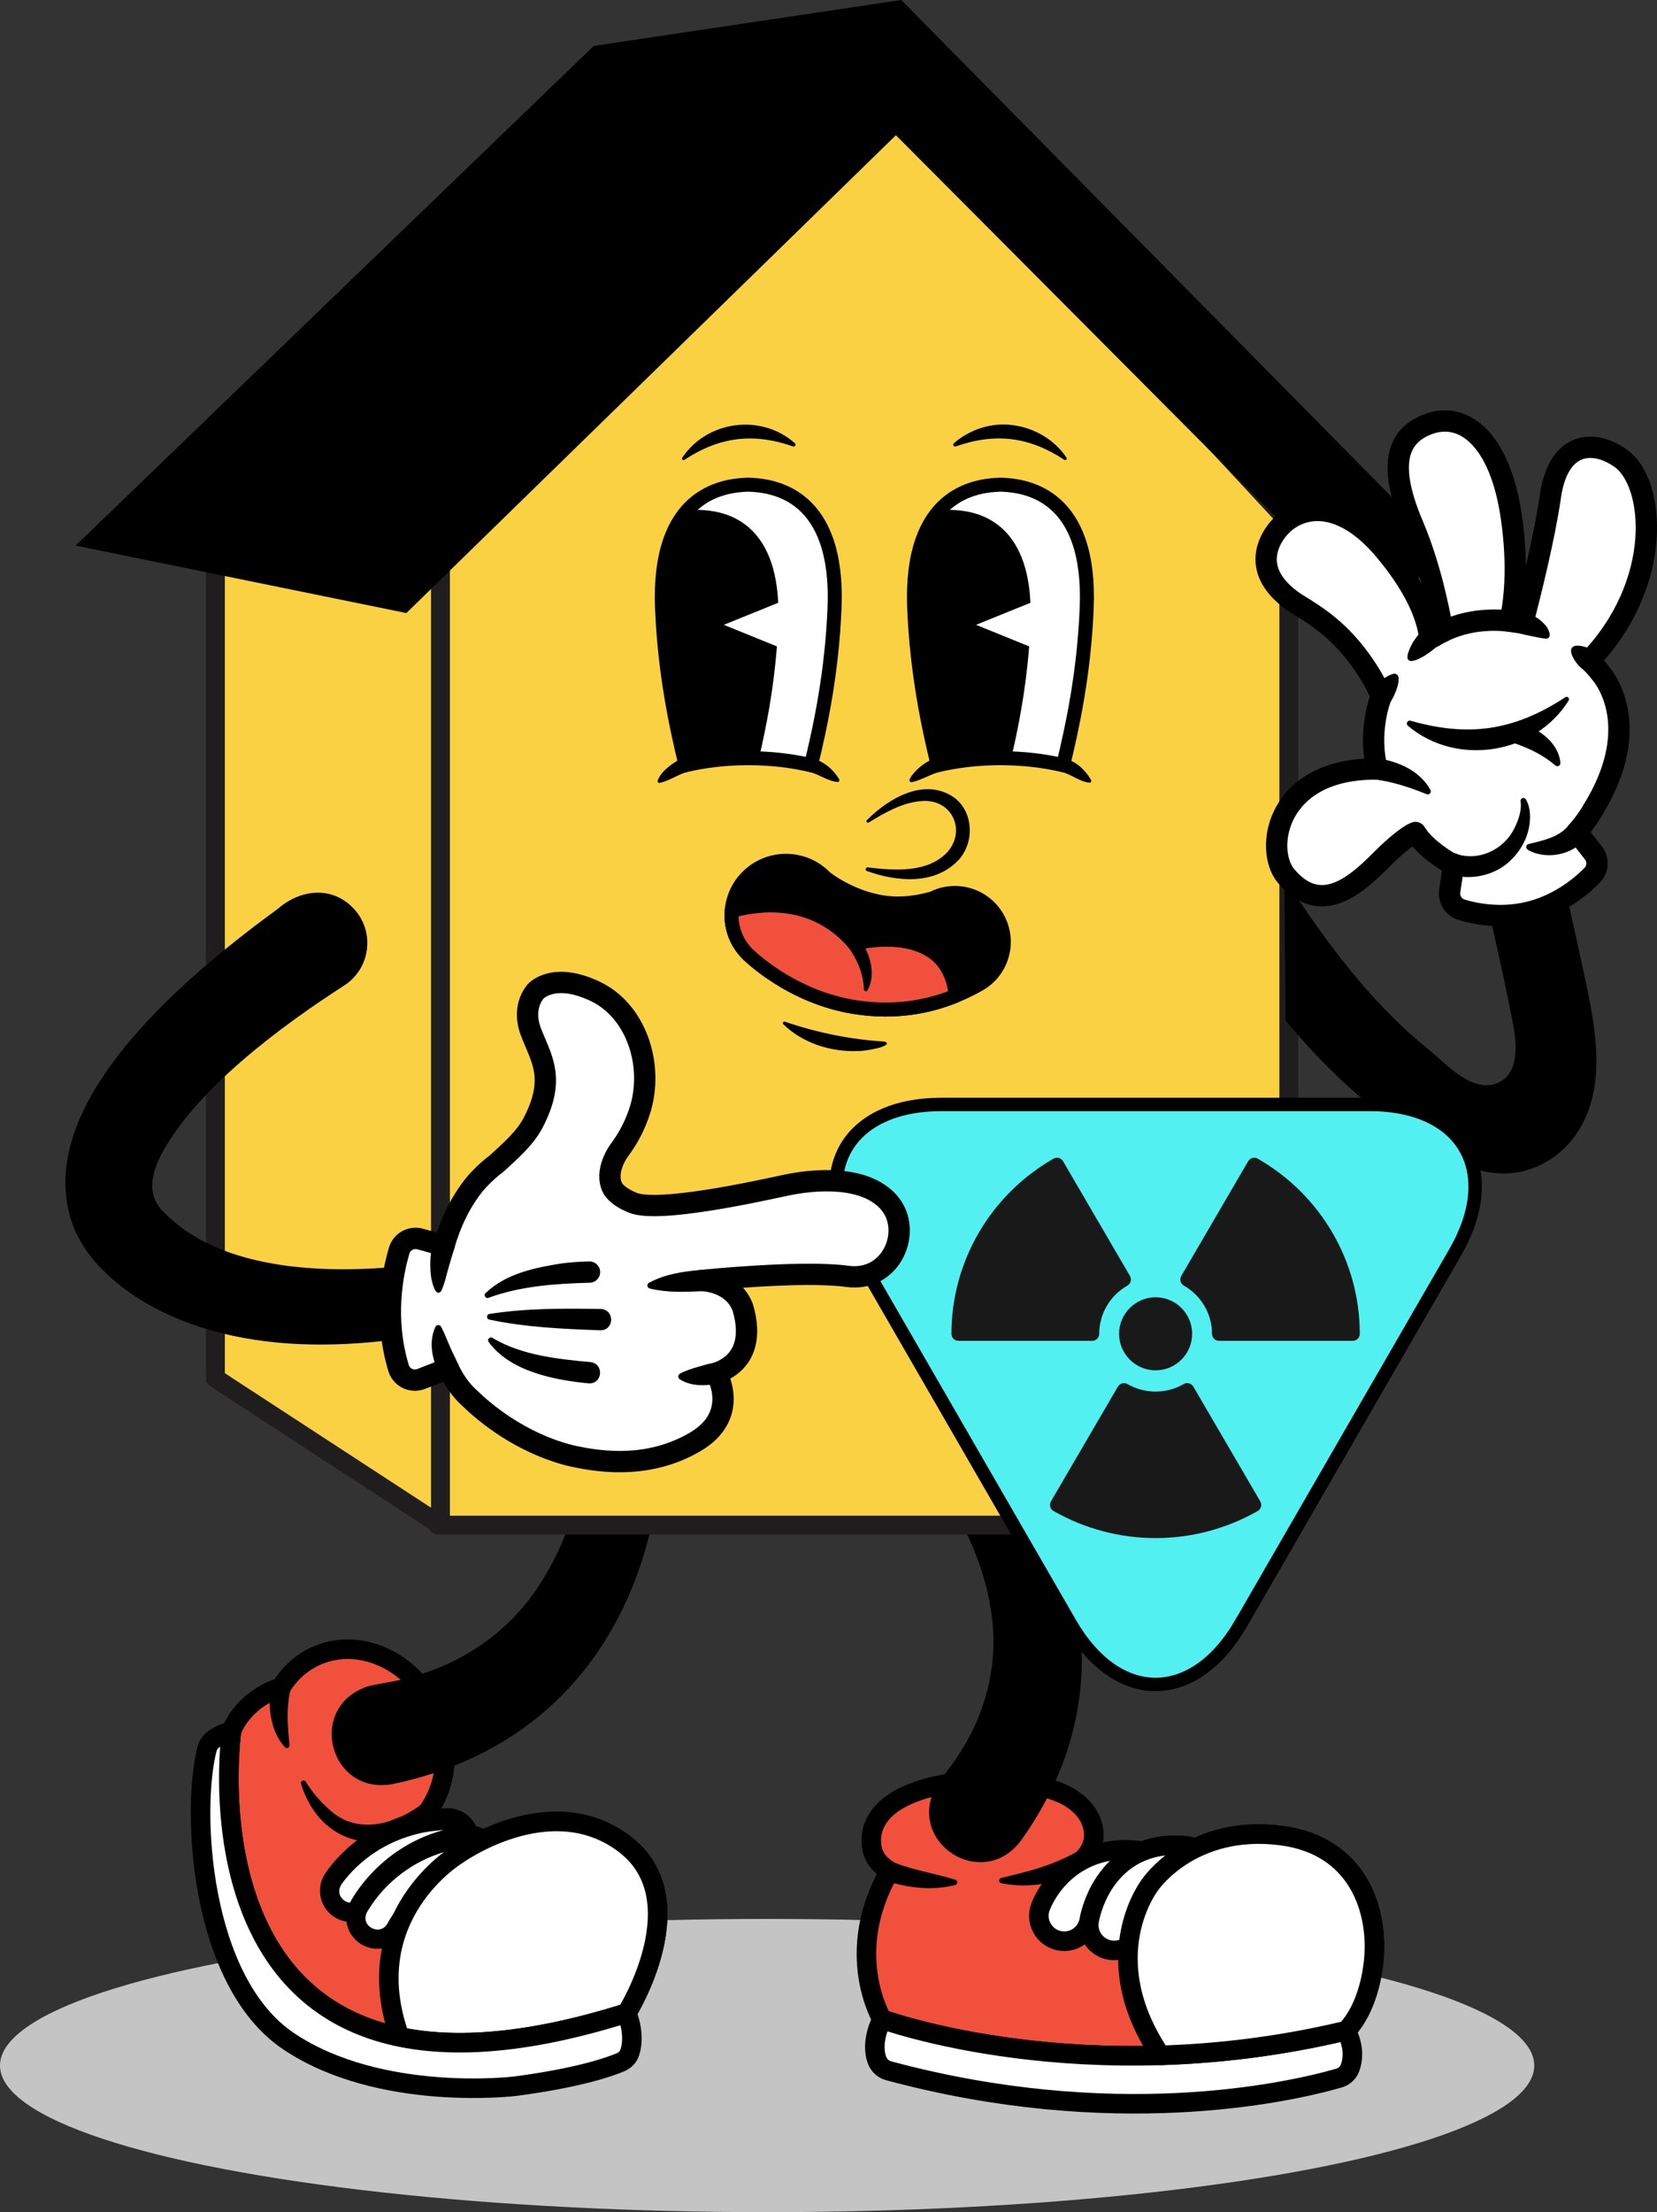 <?xml version="1.0" encoding="UTF-8"?> <svg xmlns="http://www.w3.org/2000/svg" viewBox="0 0 356.03 475.12"><rect x="0" y="0" width="356.03" height="475.12" fill="#333333" stroke="none"/><defs><style> .cls-1, .cls-2, .cls-3, .cls-4, .cls-5, .cls-6, .cls-7, .cls-8, .cls-9, .cls-10, .cls-11 { stroke: #000; } .cls-1, .cls-3, .cls-4 { stroke-width: 4.2px; } .cls-1, .cls-3, .cls-4, .cls-12, .cls-5, .cls-6, .cls-7, .cls-8, .cls-9, .cls-10, .cls-11 { stroke-linecap: round; } .cls-1, .cls-3, .cls-4, .cls-12, .cls-5, .cls-6, .cls-7, .cls-8, .cls-9, .cls-10, .cls-11, .cls-13 { stroke-linejoin: round; } .cls-1, .cls-3, .cls-5, .cls-14, .cls-7, .cls-9, .cls-15 { fill-rule: evenodd; } .cls-1, .cls-4, .cls-5, .cls-6, .cls-16 { fill: #fff; } .cls-17 { fill: #c4c4c4; mix-blend-mode: multiply; } .cls-17, .cls-14, .cls-18, .cls-19, .cls-16, .cls-15 { stroke-width: 0px; } .cls-2 { fill: #52f0f0; stroke-miterlimit: 10; stroke-width: 2.88px; } .cls-3, .cls-14, .cls-7 { fill: #f1503d; } .cls-12 { stroke: #fff; stroke-width: 6.71px; } .cls-12, .cls-8, .cls-10, .cls-11 { fill: none; } .cls-5, .cls-7, .cls-9 { stroke-width: 3.01px; } .cls-6, .cls-10 { stroke-width: 4.58px; } .cls-8 { stroke-width: 13.43px; } .cls-20 { isolation: isolate; } .cls-11 { stroke-width: 15.11px; } .cls-19 { fill: #1a191a; } .cls-13 { fill: #fad143; stroke: #1f1d1d; stroke-width: 4.05px; } </style></defs><g class="cls-20"><g id="Layer_2" data-name="Layer 2"><g id="Design"><g><ellipse class="cls-17" cx="164.83" cy="443.63" rx="164.83" ry="31.49"></ellipse><g id="Shoe_3D" data-name="Shoe 3D"><path class="cls-3" d="m134.02,395.92c-16.02-11.93-35.89,2.5-35.89,2.5,0,0-.72-6.94-6.35-9.17,0,0,0,0,0,0,4.18-5.62,5.17-13.85,1.91-21.47-4.63-10.81-16.06-16.28-25.52-12.23-3.32,1.42-5.96,3.83-7.78,6.83-8.58,2.85-10.65,9.45-10.65,9.45,0,0-12.95,91.44,84.93,60.53,0,0,15.37-24.5-.64-36.42Z"></path><g><path class="cls-8" d="m75.47,406.08s6.54-10.41,20.72-11.01"></path><path class="cls-16" d="m73.34,404.74c3.91-5.43,9.84-9.27,16.31-10.85,2.12-.56,4.3-.76,6.46-.88,1.14-.06,2.1.81,2.17,1.95.06,1.16-.85,2.13-1.99,2.17-1.87.18-3.74.41-5.52.97-5.25,1.48-10.08,4.82-13.16,9.33-1.81,2.93-6.12.23-4.26-2.68h0Z"></path></g><g><path class="cls-8" d="m81.1,411.83s5.68-11.3,19.76-13.04"></path><path class="cls-16" d="m78.85,410.7c3.4-5.83,8.95-10.33,15.32-12.51,2.09-.77,4.27-1.15,6.44-1.45,1.13-.15,2.16.64,2.32,1.76.16,1.15-.67,2.19-1.81,2.33-1.87.34-3.72.73-5.46,1.45-5.15,1.97-9.66,5.85-12.31,10.68-1.53,3.08-6.07.81-4.5-2.26h0Z"></path></g><path class="cls-4" d="m85.87,437.47c12.01,2.49,27.86,1.49,48.79-5.12,0,0,15.37-24.5-.64-36.42-16.02-11.93-35.89,2.5-35.89,2.5,0,0-21.57,13.1-12.25,39.05Z"></path><path class="cls-4" d="m45.5,373.9c-.51.46-.85,1.07-1.02,1.74-3.37,12.99-1.69,49.87,17.55,62.78,19.66,13.2,48.69,9.65,48.69,9.65,13.36-1.77,20.01-4.05,22.6-5.14.95-.4,1.7-1.17,2.01-2.15,1.29-4.01-.67-8.43-.67-8.43-97.88,30.91-84.93-60.53-84.93-60.53-2.18.54-3.49,1.42-4.22,2.08Z"></path><path class="cls-18" d="m93.08,390.89c-10.83,8.22-24.13,5.84-28.41-7.78-.19-.6.68-1,1-.46,1.4,2.22,3.12,4.28,5.01,5.93,5.91,5.59,14.01,3.35,19.86-1.03,2.23-1.57,4.65,1.62,2.53,3.34h0Z"></path><path class="cls-18" d="m62.4,362.93c-.91,3.96-.61,7.73-.19,11.86.04.33-.2.63-.53.65-.19.01-.36-.06-.48-.19-2.39-2.63-3.23-6.3-3.28-9.79.02-1.28.09-2.35.44-3.66.8-2.67,4.72-1.58,4.04,1.12h0Z"></path></g><g id="Shoe_3A" data-name="Shoe 3A"><path class="cls-3" d="m275.21,394.23c16.82,2.13,21.09,16.43,19.93,27.11-1.16,10.68-5.94,14.81-5.94,14.81-56.33,13.43-99.68-2.47-99.68-2.47,0,0-8.52-14.08,1.61-31.81-1.86-1.15-3.09-2.53-3.56-4.1,0,0-2.49-6.62,5.43-11.21,7.93-4.6,23.25-5.61,33.57-1.99,0,0,7.73,2.22,8.42,8.84.23,2.22-.62,4.28-2.43,6.05,3.38.11,11.37.54,14.59,5.27,0,0,8.76-12.96,28.06-10.51Z"></path><path class="cls-1" d="m289.2,436.15c-56.33,13.43-99.68-2.47-99.68-2.47,0,0-2.65,4.81-1.02,8.93.42,1.05,1.34,1.85,2.46,2.15,47.94,12.89,85.2,4.89,96.72,1.57,1.09-.31,1.98-1.09,2.37-2.13,1.58-4.19-.85-8.05-.85-8.05Z"></path><g><path class="cls-11" d="m228.67,411.47s3.89-10.71,16.55-8.39"></path><path class="cls-12" d="m228.67,411.47s3.89-10.71,16.55-8.39"></path></g><g><path class="cls-11" d="m239.39,413.45s2.08-13.03,14.95-11.58"></path><path class="cls-12" d="m239.39,413.45s2.08-13.03,14.95-11.58"></path></g><path class="cls-1" d="m289.2,436.15s4.78-4.13,5.94-14.81c1.16-10.68-3.11-24.98-19.93-27.11-19.3-2.45-28.06,10.51-28.06,10.51,0,0-12.15,15.39,2.2,36.7,12.12-.37,25.56-1.89,39.84-5.3Z"></path><path class="cls-18" d="m233.67,401.25c-5.63,3.1-12.24,4.52-18.55,3.21-.31-.07-.5-.37-.43-.68.05-.22.22-.38.43-.43l4.36-1.09c4.19-1.02,8.35-2.54,12.09-4.64,2.41-1.27,4.4,2.18,2.09,3.63h0Z"></path><path class="cls-18" d="m192.03,399.98c4.24,1.74,8.86,2.36,13.26,3.75.54.15.52.98-.02,1.11-4.28,1.13-8.83.78-13.08-.35-1.66-.44-3.87-1.28-2.98-3.5.49-1.08,1.78-1.51,2.83-1.01h0Z"></path></g><path id="Left_Leg" data-name="Left Leg" class="cls-18" d="m202.9,297.06c28.83,26.24,40.65,64.09,16.69,97.95-8.33,11.72-25.55.51-18.16-11.86.47-.69,1.82-2.44,2.35-3.15,7.62-9.87,11.25-22.24,9.04-34.76-1.7-10.47-6.71-20.33-12.96-28.92-2.21-3-4.59-5.88-7.19-8.54-6.27-7.01,2.93-16.63,10.22-10.71h0Z"></path><path id="Right_Leg" data-name="Right Leg" class="cls-18" d="m141.86,294.44c3.87,41.33-13.9,79.46-57.13,88.66-14.07,2.96-19.11-16.95-5.29-21.03.79-.17,3.18-.61,4.03-.77,13.32-2.32,25.33-9.6,32.66-21.27,6.23-9.61,9.36-21.12,10.55-32.53.4-3.97.57-8,.41-11.98.02-9.42,13.34-10.4,14.77-1.09h0Z"></path><polygon class="cls-13" points="277.05 112.19 190.14 18.53 89.91 111.97 94.08 113.69 94.08 327.56 276.92 327.56 276.92 120.89 277.05 112.19"></polygon><g><polygon class="cls-13" points="94.64 121.57 46.29 113.41 46.29 296.03 94.64 327.56 94.64 121.57"></polygon><polygon class="cls-18" points="16.25 117.18 127.58 9.86 193.65 0 311.96 119.84 293.81 130.75 192.5 29.04 87.31 131.67 16.25 117.18"></polygon></g><path class="cls-18" d="m339.54,242.23c-3.6,6.2-10.36,10.24-17.58,9.77-8.65-.55-16.45-6.09-23.17-11.11-8.27-6.17-16.06-13.81-22.56-21.72l-.27-29.93c.83,1.29,2.54,3.25,3.41,4.52,7.92,11.73,16.71,22.92,27.78,31.82,3.58,2.9,8.87,8.94,14.14,7.2,5.31-1.74,4.57-8.73,3.86-12.57-1.2-6.44-2.65-12.85-4.06-19.25-1.2-5.32-2.44-10.64-3.78-15.91-.73-2.82-1.47-5.61-2.25-8.39-.12-.43-.23-.87-.37-1.3v-.02c-.7-2.54-1.46-5.06-2.25-7.59-.12-.39-.24-.77-.36-1.14-.94-3-1.93-5.97-2.99-8.93-1.36-3.79-.1-6.97,2.24-8.97,4.13-3.54,11.61-3.47,13.99,3.21,1.21,3.41,2.37,6.86,3.43,10.34.24.75.47,1.49.69,2.24.66,2.19,1.29,4.38,1.89,6.59.05.13.09.27.12.39.94,3.39,1.81,6.78,2.66,10.18,2.19,8.89,4.14,17.83,6.09,26.8,2.3,10.74,5.25,23.66-.67,33.78Z"></path><g><path class="cls-2" d="m266.65,348.66c-10.1,17.49-26.62,17.49-36.71,0l-45.99-79.66c-10.1-17.49-1.84-31.79,18.36-31.79h91.98c20.19,0,28.45,14.31,18.36,31.79l-45.99,79.66Z"></path><g id="layer1"><g id="path12606"><path class="cls-19" d="m255.01,297.06c-.23,0-.46.08-.66.2-1.83,1.05-3.92,1.61-6.04,1.62-2.13,0-4.22-.56-6.06-1.61-.72-.41-1.64-.17-2.06.55l-14.38,24.64c-.42.73-.17,1.66.56,2.07,13.57,7.75,30.29,7.75,43.86,0,.73-.42.98-1.35.56-2.07l-14.38-24.64c-.29-.49-.83-.78-1.39-.75h0Z"></path></g><g id="path12602"><path class="cls-19" d="m227.04,248.66c-.23,0-.46.08-.67.19-13.57,7.75-21.93,22.09-21.94,37.62,0,.84.68,1.51,1.51,1.51h28.73c.83,0,1.51-.67,1.51-1.51,0-4.27,2.31-8.21,6.05-10.35.73-.42.98-1.35.56-2.07l-14.38-24.65c-.29-.49-.82-.78-1.39-.74h0Z"></path></g><g id="path12608"><path class="cls-19" d="m248.3,278.62c-4.32,0-7.85,3.53-7.85,7.85,0,4.32,3.53,7.85,7.85,7.85s7.85-3.53,7.85-7.85c0-4.32-3.53-7.85-7.85-7.85Z"></path></g><g id="path15294"><path class="cls-19" d="m269.56,248.66c.23,0,.46.08.67.19,13.57,7.75,21.93,22.09,21.94,37.62,0,.84-.68,1.51-1.51,1.51h-28.73c-.83,0-1.51-.67-1.51-1.51,0-4.27-2.31-8.21-6.05-10.35-.73-.42-.98-1.35-.56-2.07l14.38-24.65c.29-.49.82-.78,1.39-.74h0Z"></path></g></g></g><g id="Face_34" data-name="Face 34"><g><path class="cls-9" d="m160.45,204.73s9.38,9.6,23.77,11.65c7.47,1.07,16.3.48,25.75-4.74,5.16-2.65,7.2-8.98,4.55-14.14-2.65-5.16-8.98-7.2-14.14-4.55-4.54,1.26-8.32,1.38-11.84.65-6.62-1.36-11.24-5.14-11.24-5.14-4.49-4.65-11.9-4.78-16.55-.3-4.65,4.49-4.78,11.9-.3,16.55Zm0,0h0Z"></path><path class="cls-7" d="m157.22,195.62c5.5-1.49,17.5-3.32,26.33,7.02,0,0,20.19-5.3,21.81,11.22-7.7,3.15-14.89,3.41-21.13,2.52-14.39-2.05-23.77-11.65-23.77-11.65-2.44-2.52-3.51-5.86-3.24-9.11Z"></path><g><path class="cls-14" d="m183.55,202.64s3.83,4.93,2.47,9.95"></path><path class="cls-18" d="m184.74,201.71c2.19,3.09,3.59,7.46,1.66,10.97-.11.2-.36.27-.56.15-.14-.08-.21-.22-.21-.36-.12-3.29-1.42-6.38-3.32-8.99-1.11-1.61,1.23-3.32,2.42-1.78h0Z"></path></g><path class="cls-18" d="m168.66,219.44c7.16,2.44,14.05,3.79,21.53,4.29,2.05,1.05-5.01,2.1-5.64,2-5.85.28-12.01-1.61-16.25-5.75-.25-.24.04-.68.36-.54h0Z"></path></g><g><path class="cls-5" d="m179.31,130.65c-.57,13.78-3,25.25-5.06,33.7-4.1-.97-8.66-1.51-13.47-1.51s-9.38.54-13.47,1.51c-2.05-8.44-4.5-19.91-5.06-33.7-1-24.33,12.81-26.38,18.4-26.55h.13c5.5.14,19.53,2.04,18.53,26.55Z"></path><path class="cls-15" d="m160.78,162.84c.77,0,1.53.02,2.28.05,1.52-6.45,3.14-14.58,3.87-24.06l-11.41-4.63,11.69-4.74c-.87-18.3-12.33-19.82-17.03-19.94h-.12c-.7.02-1.55.08-2.48.21-3.34,3.82-5.77,10.21-5.33,20.92.57,13.78,3.01,25.25,5.06,33.7,4.09-.97,8.65-1.51,13.47-1.51Z"></path><path class="cls-18" d="m147.65,165.81c-1.89.46-3.76,1.86-5.86,2.34-.24.05-.47-.1-.52-.34.57-1.83,2.26-3.11,3.81-4.15,1.07-.71,3.23-1.5,3.69.35.18.8-.32,1.6-1.12,1.79h0Z"></path><path class="cls-18" d="m174.59,162.88c2.43.68,4.42,2.33,5.71,4.47.12.21.04.48-.18.6-2.13-.05-4.28-1.77-6.23-2.14-1.88-.51-1.21-3.32.7-2.93h0Z"></path><path class="cls-18" d="m146.59,98.31c5.35-8.01,16.96-9.52,24.19-3.13.36.28.02.86-.4.7-8.46-2.96-15.78-2.09-23.3,2.87-.28.23-.69-.14-.48-.44h0Z"></path></g><g><path class="cls-5" d="m196.43,130.65c.57,13.78,3,25.25,5.06,33.7,4.1-.97,8.66-1.51,13.47-1.51s9.38.54,13.47,1.51c2.05-8.44,4.5-19.91,5.06-33.7,1-24.33-12.81-26.38-18.4-26.55h-.13c-5.5.14-19.53,2.04-18.53,26.55Z"></path><path class="cls-15" d="m214.95,162.84c.78,0,1.55.02,2.31.05,1.52-6.45,3.14-14.58,3.87-24.06l-11.41-4.63,11.69-4.74c-.87-18.3-12.33-19.82-17.03-19.94h-.12c-.71.02-1.57.08-2.51.22-3.33,3.82-5.76,10.21-5.32,20.91.57,13.78,3,25.25,5.06,33.7,4.1-.97,8.66-1.51,13.47-1.51Z"></path><path class="cls-18" d="m228.76,162.88c2.47.69,4.42,2.45,5.67,4.64.11.22.03.48-.19.59-2.07-.07-4.27-1.95-6.18-2.31-1.89-.51-1.21-3.33.7-2.93h0Z"></path><path class="cls-18" d="m201.83,165.81c-1.91.45-3.8,1.75-5.92,2.18-.24.04-.47-.11-.52-.35.35-1.92,6.49-7.03,7.55-3.62.18.8-.32,1.6-1.12,1.79h0Z"></path><path class="cls-18" d="m228.67,98.75c-7.53-4.97-14.84-5.84-23.3-2.87-.42.16-.76-.42-.4-.7,3.46-3.01,8.24-4.52,12.8-3.85,4.56.63,8.86,3.14,11.39,6.98.2.3-.2.66-.48.44h0Z"></path></g><path class="cls-18" d="m186.27,176.14c4.65-4.66,12.33-9.26,18.71-4.87,4.32,3.17,4.42,9.92.8,13.63-5.15,5.23-13.19,4.45-19.5,2.18-.47-.16-.29-.87.2-.78,5.73.7,12.91,1.22,17.14-3.35,4.05-4.73.83-11.4-5.53-10.9-4.1.25-7.92,2.45-11.43,4.6-.32.2-.67-.26-.39-.51h0Z"></path></g><path id="Right_Arm" data-name="Right Arm" class="cls-18" d="m103,284.21c-23.84,6.01-53.64,8.09-74.96-6.45-5.67-4.04-10.8-9.16-12.86-16.05-7.73-25.78,26.3-53.18,44.57-66.56,5.43-4.69,12.97-4.85,17.33,1.35,3.34,4.96,2.02,11.7-2.94,15.04-13.68,8.8-32.35,22.55-39.7,36.84-2.31,4.68-2.69,8.98,1.21,12.41,6.95,6.95,16.89,9.91,26.54,11.15,11.39,1.38,23.48.56,34.84-1.62.81-.17,1.66-.33,2.33-.49,9.43-1.82,12.81,11.48,3.63,14.38h0Z"></path><g id="Hand_15" data-name="Hand 15"><path class="cls-6" d="m276.32,188.13c-4.76-5.69-2.15-23.21,19.57-22.96,0,0-.19-.61-.37-1.63h0s0-.02,0-.03c-.06-.32-.11-.67-.16-1.07-.63-4.79.21-8.92.84-11.13.04-.13.08-.26.12-.39.25-.84.45-1.32.45-1.32-.59-1.58-1.64-3.7-3.5-6.48-5.14-7.67-10.58-10.92-14.29-13.21-3.71-2.28-9.19-7.09-5.95-13.82,3.25-6.73,13.35-11.09,24.39,1.98,7.93,9.4,9.51,16.07,9.77,19.07.21-.1.42-.2.65-.29.72-.45,1.44-.84,2.16-1.19-.76-4.52-2.69-14.13-6.41-22.88-5.08-11.96-4.04-18.89,3.21-21.66,7.49-2.87,15.51,2.91,17.96,20.11,1.52,10.64.62,18.08-.3,22.2.62.1,1.64.25,2.73.39,1.57-6.04,4.71-18.59,5.93-27.2,1.67-11.7,9.19-12.46,15.2-8.13,7.25,5.23,9.24,26.6-6.82,43.42,1.62,1.52,2.32,2.57,2.32,2.57,0,0,10.16,10.74-1.75,29.77,0,0-1.08,2-3.24,4.42l3.52,4.5c1.12,1.43,1.04,3.46-.21,4.77-2.76,2.87-7.39,6.33-13.12,7.85-5.74,1.52-11.3.74-15.02-.41-1.71-.53-2.76-2.26-2.5-4.03l.85-5.76c-.3-.1-.59-.19-.88-.29,0,0-5.25-2.96-7.34-6.5,0,0-2.06.6-7.25,5.78-5.18,5.18-12.98,12.59-20.56,3.54Z"></path><path class="cls-18" d="m340.71,179.99c-2.47,3.3-7.23,4.46-11.03,3.18-.63-.32-2.11-.61-1.67-1.58.1-.17.25-.26.43-.31,3.06-.75,6.46-1.44,8.5-3.89,1.78-2.44,5.42.08,3.77,2.61h0Z"></path><path class="cls-18" d="m312.41,183.22c5.08,2.02,10.87-.69,13.11-5.6.8-1.64,1.44-3.63,1.22-5.45-.09-.36.13-.73.5-.78.25-.03.48.09.61.29.65,1.1.86,2.3.9,3.47.08,3.61-1.5,7.08-4.14,9.6-3.56,3.54-9.43,4.63-14.1,2.64-2.78-1.31-.93-5.37,1.89-4.17h0Z"></path><path class="cls-18" d="m296.13,162.89c4.42.67,9.06,2.74,11.23,6.81.27.52-.32,1.12-.84.87-3.57-1.45-7.23-2.66-11.01-3.15-2.89-.54-2.31-4.78.62-4.53h0Z"></path><path class="cls-18" d="m337.06,150.43c-7.19,11.61-24.13,14.3-34.55,5.45-.53-.41-.06-1.29.57-1.08,12.53,3.56,22.24,2.14,33.23-5.03.41-.34,1.04.2.74.66h0Z"></path><path class="cls-18" d="m327.09,155.37c3.76,1.35,7.86,4.24,8.18,8.53.03.54-.66.87-1.06.52-2.54-2.2-5.51-3.64-8.61-4.72-2.72-1.1-1.32-5.13,1.49-4.33h0Z"></path><path class="cls-10" d="m324.45,133.44s-7.42-1.33-14.46,2.23"></path><path class="cls-18" d="m308.71,138.85c-2.7,2.54-8.86,5.91-5.13-.88.59-.94,1.21-1.79,2.07-2.52,2.26-1.83,5.11,1.37,3.06,3.41h0Z"></path><path class="cls-18" d="m327.73,131.61c1.82.47,3.36,1.45,4.53,2.92.46.63,1.34,2.43.01,2.65-1.06-.1-2.11-.32-3.09-.53-.77-.17-1.99-.38-2.69-.63-2.69-.98-1.56-4.97,1.23-4.4h0Z"></path><g><path class="cls-16" d="m341.5,141.93s-2-1.54-3.59-2.67"></path><path class="cls-18" d="m340.1,143.74c-.61-.41-1.09-.97-1.54-1.59-1.94-2.77-1-4.22,2.3-3.11,1.95.55,3.87,2.28,2.36,4.3-.77.94-2.14,1.1-3.11.41h0Z"></path></g><path class="cls-18" d="m294.88,148.3c1.21-1.6,2.48-2.99,4.59-3.6,2.46-.14-.06,5.39-.83,6.21-1.81,2.31-5.29-.12-3.76-2.61h0Z"></path></g><g id="Hand_7" data-name="Hand 7"><path class="cls-6" d="m191.05,258.31c-5.17-5.98-16.12-5.05-22.16-3.76-6.04,1.29-27.47,6.06-32.99,3.75-2.04-.85-3.41-1.81-4.19-2.98-2.06-3.75,1.36-8.28,1.36-8.28h0c1.43-1.9,2.94-4.4,4.06-7.51.18-.49.34-.99.49-1.48.05-.2.12-.4.17-.61,2.47-9.41-1.33-20.4-9.82-24.48-9.14-4.39-12.91,0-12.91,0h0c-1.85,2.27-2.21,5.43-1,8.62,2.15,5.67,5.53,9.96.46,19.61-1.79,3.41-5.04,6.13-7.75,8.67,0,0,0,0,0,0-1.33,1-2.45,2-3.39,2.98h0s-5.22,4.75-7.97,14.7l-5.14-1.43c-1.92-.53-3.92.56-4.49,2.46-1.46,4.92-3.36,14.64-.14,25.27.62,2.04,2.86,3.1,4.84,2.33l5.85-2.28c1.6,3.51,3.57,5.5,4.73,6.54,2.85,2.76,10.54,9.39,21.37,12.16,7.69,1.8,17.55,2.54,26.85-2.85,9.99-5.79,4.64-14.82,4.64-14.82,6.32-2.2,7.55-7.77,5.69-14.06-2.14-5.77-8.82-5.84-8.82-5.84,0,0,21.63-2.22,31.24-.89,9.61,1.34,14.18-9.84,9.01-15.82Z"></path><path class="cls-18" d="m126.71,275.5c-7.28.2-14.77.69-21.66,3.21-.6.34-1.24-.45-.75-.95,4.43-4.25,10.63-5.5,16.46-6.42,1.95-.24,3.9-.37,5.86-.41,1.26-.02,2.31.99,2.33,2.25.02,1.27-.99,2.3-2.24,2.33h0Z"></path><path class="cls-18" d="m126.49,297.12c-7.34-.71-16.95-2.56-21.52-8.94-.38-.61.43-1.24.95-.76,6.26,3.68,13.81,4.46,20.92,5.13,3.01.31,2.67,4.72-.35,4.57h0Z"></path><path class="cls-18" d="m129,285.72c-8.01-.29-15.99-.64-23.89-2.3-.64-.13-.61-1.12.03-1.21,7.97-1.26,15.96-1.19,23.98-1.07,2.99.17,2.89,4.56-.12,4.58h0Z"></path><path class="cls-18" d="m150.96,277.31c-3.78.19-7.66.35-11.39-.58-.54-.14-.64-.93-.15-1.2,3.53-1.92,7.36-2.44,11.25-2.79,1.26-.06,2.34.91,2.4,2.18.06,1.24-.88,2.3-2.1,2.4h0Z"></path><path class="cls-18" d="m154.42,297.16c-2.79.5-5.92.67-8.4-.95-.41-.29-.36-.95.09-1.18,1.25-.68,2.42-1.03,3.73-1.42,1.05-.3,2.62-.78,3.67-.93,2.88-.4,3.71,3.73.92,4.49h0Z"></path><path class="cls-18" d="m97.55,268.36c-.64,1.99-1.35,4.45-1.87,6.49-.23.78-.47,1.58-.86,2.41-1.23,1.51-1.92-1.7-2.11-2.5-.46-2.49-.77-10.69,3.51-9.36,1.19.45,1.76,1.79,1.32,2.96h0Z"></path><path class="cls-18" d="m94.31,294.96c-1.46-3.11-2.27-6.77-.73-10.02.25-.49,1-.45,1.21.04,1.06,2.03,1.69,4.02,2.71,6.02,0,0,.87,1.83.87,1.83l.03.07c1.2,2.69-2.63,4.63-4.09,2.06h0Z"></path></g></g></g></g></g></svg> 